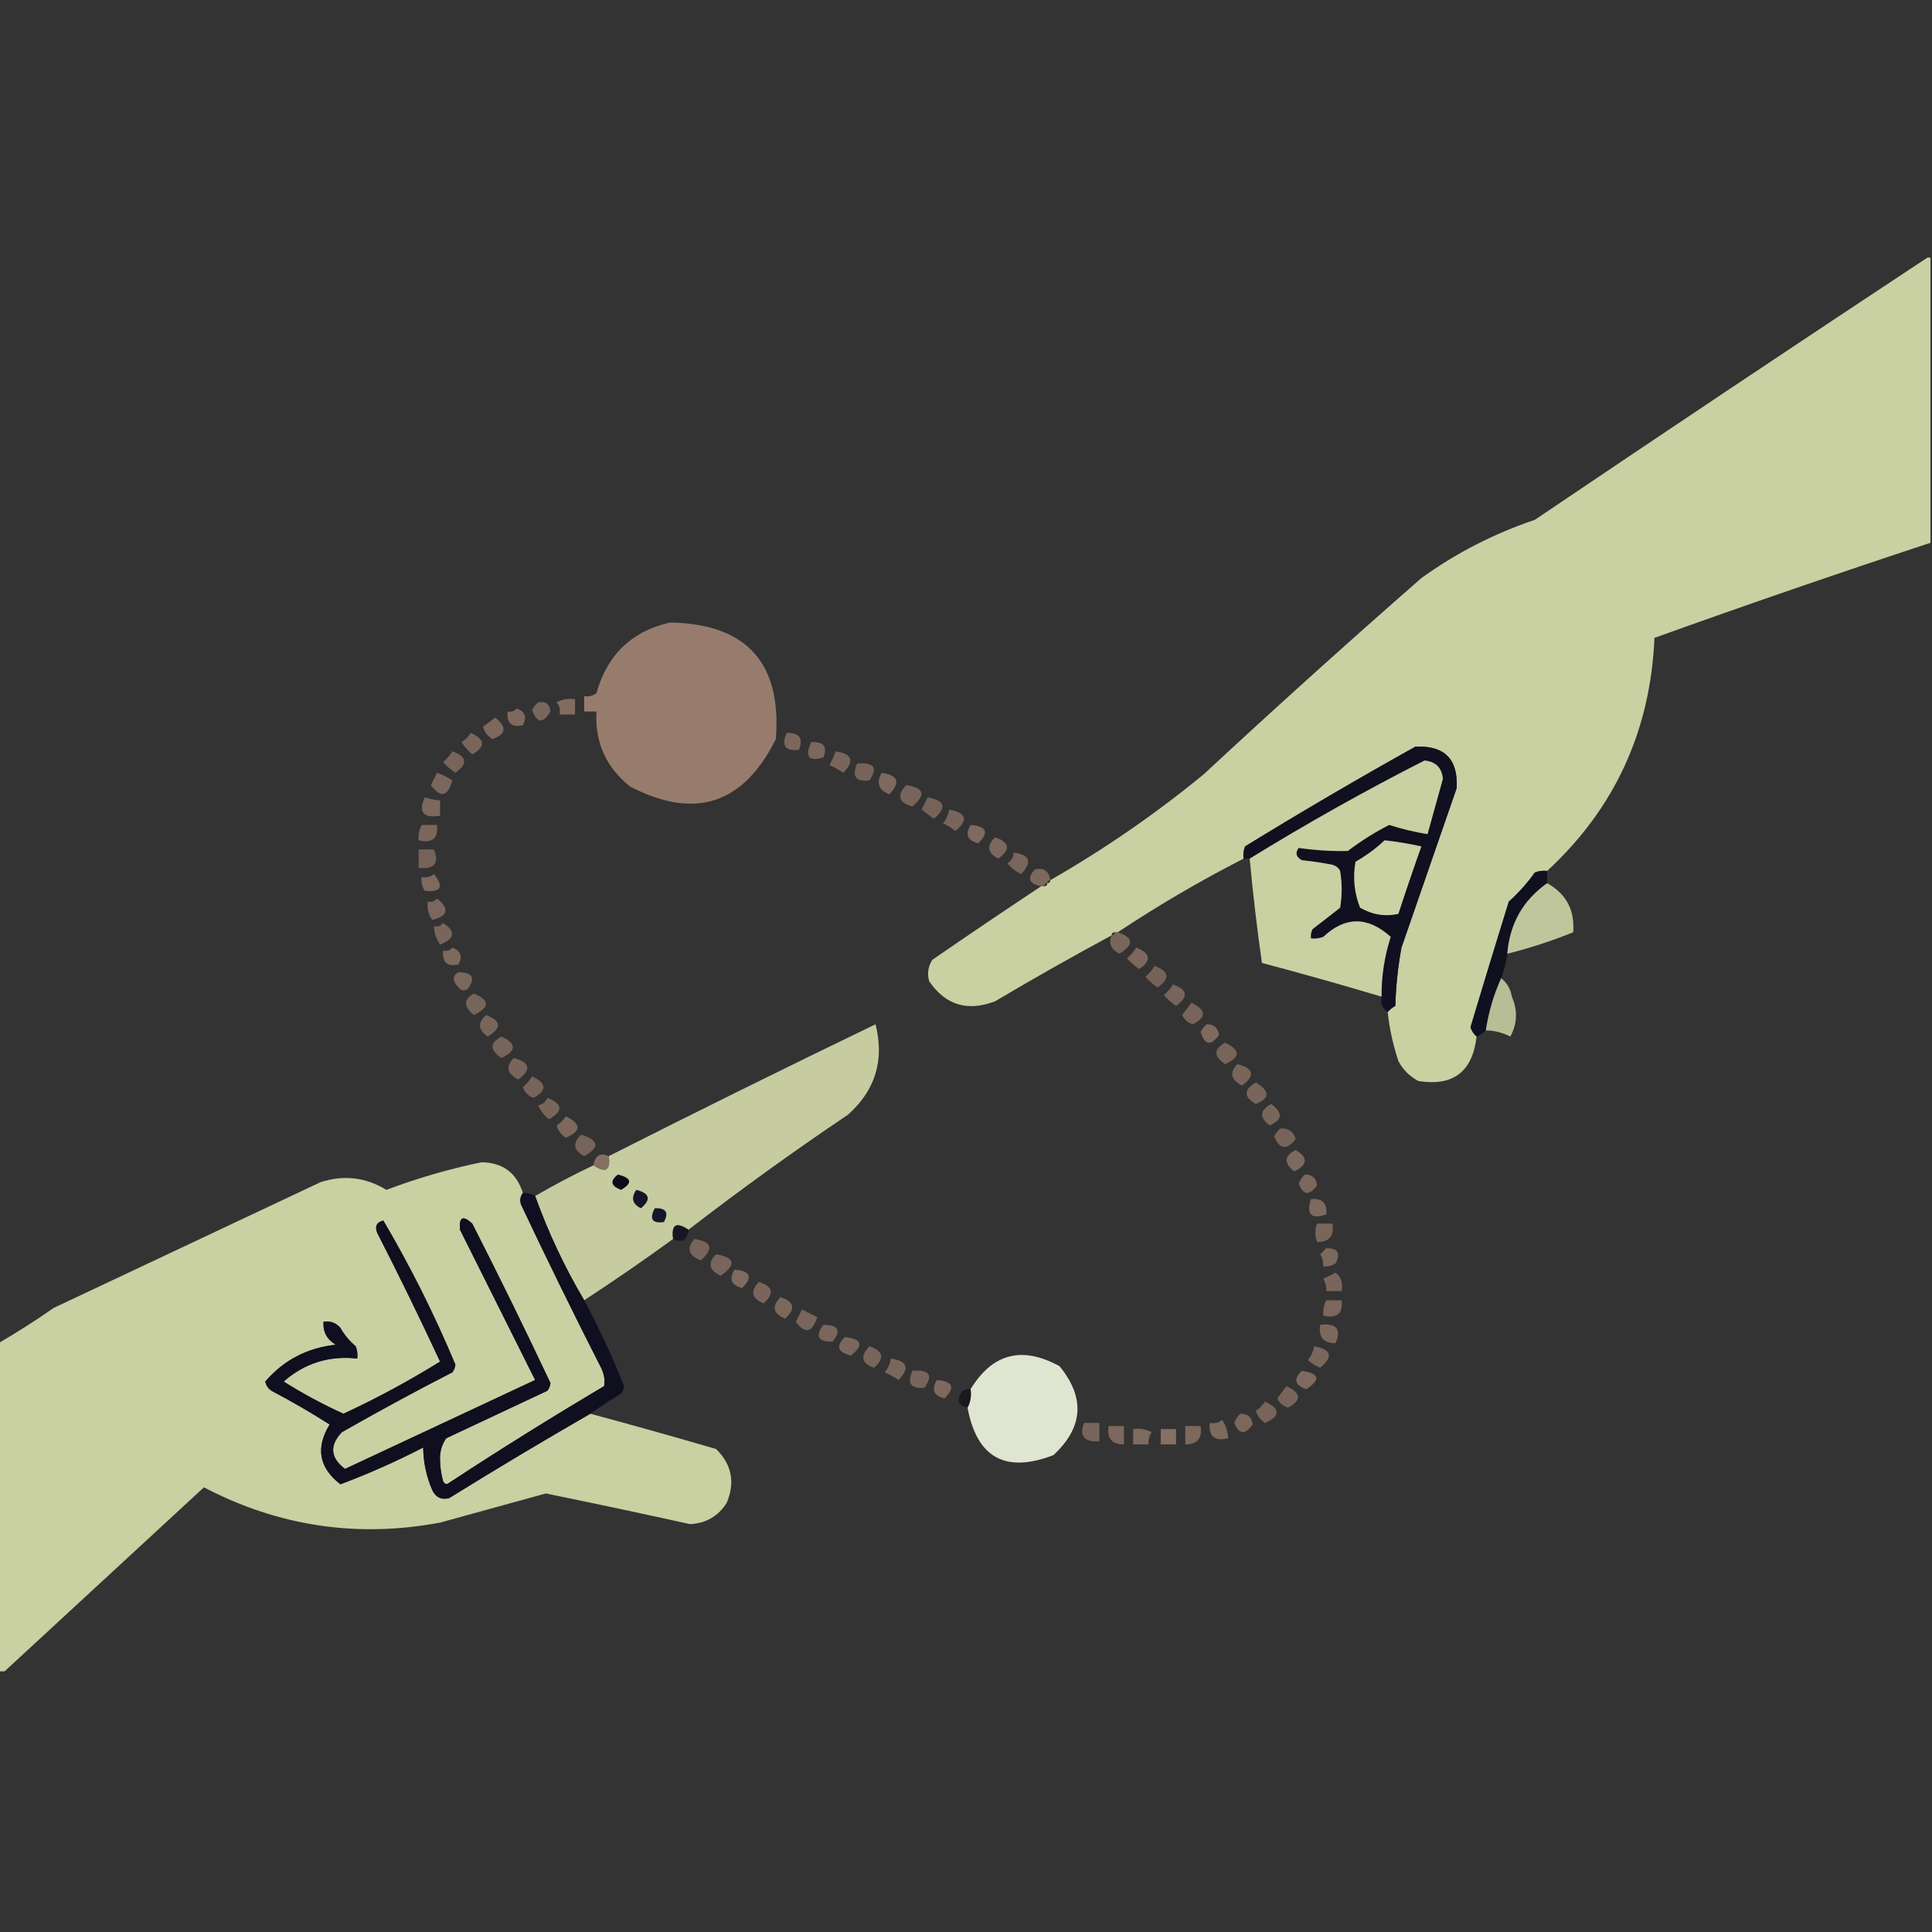 <svg id="SvgjsSvg1001" width="288" height="288" xmlns="http://www.w3.org/2000/svg" version="1.1" xmlns:xlink="http://www.w3.org/1999/xlink" xmlns:svgjs="http://svgjs.com/svgjs"><rect width="100%" height="100%" fill="#333333" stroke="none"/><defs id="SvgjsDefs1002"></defs><g id="SvgjsG1008" transform="matrix(1,0,0,1,0,0)"><svg xmlns="http://www.w3.org/2000/svg" xmlns:svgjs="http://svgjs.com/svgjs" xmlns:xlink="http://www.w3.org/1999/xlink" viewBox="0 0 288 288" width="288" height="288"><svg xmlns="http://www.w3.org/2000/svg" fill-rule="evenodd" clip-rule="evenodd" image-rendering="optimizeQuality" shape-rendering="geometricPrecision" text-rendering="geometricPrecision" viewBox="0 0 630 461" width="288" height="288"><path fill="#cbd2a4" d="M 628.5,-0.5 C 628.833,-0.5 629.167,-0.5 629.5,-0.5C 629.5,30.5 629.5,61.5 629.5,92.5C 599.374,102.431 569.374,112.764 539.5,123.5C 538.19,153.83 526.523,179.164 504.5,199.5C 503.127,199.343 501.793,199.51 500.5,200C 498.037,203.465 495.204,206.631 492,209.5C 487.771,223.145 483.604,236.812 479.5,250.5C 479.942,251.739 480.609,252.739 481.5,253.5C 480.174,265 473.841,269.834 462.5,268C 459.667,266.5 457.5,264.333 456,261.5C 454.257,256.283 453.09,250.95 452.5,245.5C 453.172,244.733 454.005,244.066 455,243.5C 455.182,237.103 455.848,230.77 457,224.5C 463,207.167 469,189.833 475,172.5C 475.5,163 471,158.5 461.5,159C 442.754,169.455 424.254,180.288 406,191.5C 405.51,192.793 405.343,194.127 405.5,195.5C 391.333,202.747 377.666,210.747 364.5,219.5C 364.167,219.5 363.833,219.5 363.5,219.5C 362.833,219.5 362.5,219.833 362.5,220.5C 349.726,227.39 337.059,234.556 324.5,242C 315.518,245.448 308.351,243.281 303,235.5C 302.294,233.029 302.627,230.695 304,228.5C 315.813,220.353 327.646,212.353 339.5,204.5C 339.833,204.5 340.167,204.5 340.5,204.5C 341.167,204.5 341.5,204.167 341.5,203.5C 342.167,203.5 342.5,203.167 342.5,202.5C 360.094,192.417 376.761,180.917 392.5,168C 415.868,146.297 439.535,124.963 463.5,104C 474.831,95.834 487.165,89.5 500.5,85C 543.071,56.245 585.738,27.745 628.5,-0.5 Z" class="color7b9ffb svgShape color49a078" opacity=".982"></path><path fill="#9a7e6f" d="M 218.5,118.5 C 243.426,118.928 254.926,131.595 253,156.5C 242.409,177.772 226.575,182.939 205.5,172C 197.61,165.72 193.943,157.553 194.5,147.5C 193.167,147.5 191.833,147.5 190.5,147.5C 190.5,145.833 190.5,144.167 190.5,142.5C 191.978,142.762 193.311,142.429 194.5,141.5C 197.994,129.003 205.994,121.337 218.5,118.5 Z" class="color080717 svgShape color216869" opacity=".968"></path><path fill="#9a7e6f" d="M 181.5,144.5 C 183.265,143.539 185.265,143.205 187.5,143.5C 187.5,145.167 187.5,146.833 187.5,148.5C 185.833,148.5 184.167,148.5 182.5,148.5C 182.768,146.901 182.434,145.568 181.5,144.5 Z" class="color080717 svgShape color216869" opacity=".766"></path><path fill="#9a7e6f" d="M 175.5,144.5 C 177.948,144.085 179.281,145.085 179.5,147.5C 177.117,151.576 175.117,151.409 173.5,147C 174.056,145.989 174.722,145.156 175.5,144.5 Z" class="color080717 svgShape color216869" opacity=".684"></path><path fill="#9a7e6f" d="M 168.5,146.5 C 171.242,147.558 171.909,149.391 170.5,152C 166.857,152.832 165.19,151.332 165.5,147.5C 166.791,147.737 167.791,147.404 168.5,146.5 Z" class="color080717 svgShape color216869" opacity=".722"></path><path fill="#9a7e6f" d="M 161.5,149.5 C 165.416,152.658 165.083,154.991 160.5,156.5C 159.026,155.564 158.026,154.23 157.5,152.5C 158.901,151.479 160.235,150.479 161.5,149.5 Z" class="color080717 svgShape color216869" opacity=".706"></path><path fill="#9a7e6f" d="M 153.5,154.5 C 158.244,156.62 158.41,158.953 154,161.5C 152.647,160.315 151.48,158.981 150.5,157.5C 151.77,156.712 152.77,155.712 153.5,154.5 Z" class="color080717 svgShape color216869" opacity=".682"></path><path fill="#9a7e6f" d="M 256.5,154.5 C 260.701,154.426 262.035,156.259 260.5,160C 256.041,160.479 254.707,158.645 256.5,154.5 Z" class="color080717 svgShape color216869" opacity=".699"></path><path fill="#9a7e6f" d="M 264.5,157.5 C 268.554,157.259 269.887,158.926 268.5,162.5C 263.724,163.931 262.391,162.264 264.5,157.5 Z" class="color080717 svgShape color216869" opacity=".702"></path><path fill="#101020" d="M 452.5,245.5 C 450.787,244.365 450.12,242.698 450.5,240.5C 450.455,233.846 451.455,227.346 453.5,221C 446.003,214.263 438.67,214.263 431.5,221C 430.207,221.49 428.873,221.657 427.5,221.5C 427.351,220.448 427.517,219.448 428,218.5C 431,216.167 434,213.833 437,211.5C 437.667,207.5 437.667,203.5 437,199.5C 436.481,198.484 435.647,197.818 434.5,197.5C 431.194,196.837 427.861,196.337 424.5,196C 422.606,194.921 422.273,193.587 423.5,192C 428.772,192.764 434.105,193.097 439.5,193C 443.744,189.756 448.244,186.922 453,184.5C 457.11,185.816 461.276,186.816 465.5,187.5C 467.162,181.512 468.828,175.512 470.5,169.5C 470.167,165.833 468.167,163.833 464.5,163.5C 445.073,173.381 426.073,184.047 407.5,195.5C 406.833,195.5 406.167,195.5 405.5,195.5C 405.343,194.127 405.51,192.793 406,191.5C 424.254,180.288 442.754,169.455 461.5,159C 471,158.5 475.5,163 475,172.5C 469,189.833 463,207.167 457,224.5C 455.848,230.77 455.182,237.103 455,243.5C 454.005,244.066 453.172,244.733 452.5,245.5 Z" class="color101020 svgShape" opacity=".998"></path><path fill="#9a7e6f" d="M 147.5,160.5 C 152.289,162.2 152.622,164.533 148.5,167.5C 147.019,166.52 145.685,165.353 144.5,164C 145.71,162.961 146.71,161.794 147.5,160.5 Z" class="color080717 svgShape color216869" opacity=".654"></path><path fill="#9a7e6f" d="M 272.5,160.5 C 277.902,161.296 278.736,163.63 275,167.5C 273.581,166.54 272.081,165.707 270.5,165C 271.267,163.53 271.933,162.03 272.5,160.5 Z" class="color080717 svgShape color216869" opacity=".678"></path><path fill="#cbd2a4" d="M 450.5,240.5 C 437.551,236.628 424.551,232.961 411.5,229.5C 409.886,218.2 408.552,206.867 407.5,195.5C 426.073,184.047 445.073,173.381 464.5,163.5C 468.167,163.833 470.167,165.833 470.5,169.5C 468.828,175.512 467.162,181.512 465.5,187.5C 461.276,186.816 457.11,185.816 453,184.5C 448.244,186.922 443.744,189.756 439.5,193C 434.105,193.097 428.772,192.764 423.5,192C 422.273,193.587 422.606,194.921 424.5,196C 427.861,196.337 431.194,196.837 434.5,197.5C 435.647,197.818 436.481,198.484 437,199.5C 437.667,203.5 437.667,207.5 437,211.5C 434,213.833 431,216.167 428,218.5C 427.517,219.448 427.351,220.448 427.5,221.5C 428.873,221.657 430.207,221.49 431.5,221C 438.67,214.263 446.003,214.263 453.5,221C 451.455,227.346 450.455,233.846 450.5,240.5 Z" class="color7a9df8 svgShape color49a078" opacity=".983"></path><path fill="#9a7e6f" d="M 279.5,164.5 C 285.04,164.003 286.373,165.836 283.5,170C 279.041,170.479 277.707,168.645 279.5,164.5 Z" class="color080717 svgShape color216869" opacity=".658"></path><path fill="#9a7e6f" d="M 142.5,167.5 C 144.255,168.072 145.922,168.906 147.5,170C 146.028,175.349 143.694,175.849 140.5,171.5C 141.18,170.14 141.847,168.807 142.5,167.5 Z" class="color080717 svgShape color216869" opacity=".674"></path><path fill="#9a7e6f" d="M 287.5,167.5 C 292.902,168.296 293.736,170.63 290,174.5C 286.488,173.131 285.655,170.798 287.5,167.5 Z" class="color080717 svgShape color216869" opacity=".722"></path><path fill="#9a7e6f" d="M 295.5,171.5 C 301.361,172.359 302.028,174.693 297.5,178.5C 293.022,177.217 292.355,174.884 295.5,171.5 Z" class="color080717 svgShape color216869" opacity=".656"></path><path fill="#9a7e6f" d="M 138.5,175.5 C 140.117,176.038 141.784,176.371 143.5,176.5C 143.5,178.167 143.5,179.833 143.5,181.5C 138.021,182.368 136.355,180.368 138.5,175.5 Z" class="color080717 svgShape color216869" opacity=".718"></path><path fill="#9a7e6f" d="M 302.5,175.5 C 308.191,176.532 308.858,178.866 304.5,182.5C 303.167,181.5 301.833,180.5 300.5,179.5C 301.18,178.14 301.847,176.807 302.5,175.5 Z" class="color080717 svgShape color216869" opacity=".636"></path><path fill="#9a7e6f" d="M 309.5,179.5 C 315.191,180.532 315.858,182.866 311.5,186.5C 310.3,185.469 308.966,184.635 307.5,184C 308.582,182.67 309.249,181.17 309.5,179.5 Z" class="color080717 svgShape color216869" opacity=".678"></path><path fill="#9a7e6f" d="M 137.5,184.5 C 139.167,184.5 140.833,184.5 142.5,184.5C 142.938,188.908 140.938,190.575 136.5,189.5C 136.366,187.708 136.699,186.042 137.5,184.5 Z" class="color080717 svgShape color216869" opacity=".697"></path><path fill="#9a7e6f" d="M 316.5,184.5 C 321.751,184.931 322.584,186.931 319,190.5C 315.465,189.616 314.632,187.616 316.5,184.5 Z" class="color080717 svgShape color216869" opacity=".729"></path><path fill="#9a7e6f" d="M 324.5,188.5 C 329.306,190.241 329.639,192.574 325.5,195.5C 321.967,193.58 321.633,191.246 324.5,188.5 Z" class="color080717 svgShape color216869" opacity=".699"></path><path fill="#cbd2a4" d="M 451.5,189.5 C 455.538,189.958 459.538,190.624 463.5,191.5C 460.923,198.728 458.423,206.061 456,213.5C 451.69,214.471 447.524,213.805 443.5,211.5C 441.59,206.664 441.09,201.664 442,196.5C 445.501,194.512 448.668,192.178 451.5,189.5 Z" class="color799cf6 svgShape color49a078"></path><path fill="#9a7e6f" d="M 136.5,192.5 C 138.167,192.5 139.833,192.5 141.5,192.5C 143.302,197.049 141.635,199.049 136.5,198.5C 136.5,196.5 136.5,194.5 136.5,192.5 Z" class="color080717 svgShape color216869" opacity=".634"></path><path fill="#9a7e6f" d="M 330.5,193.5 C 335.868,194.235 336.702,196.568 333,200.5C 331.229,199.696 329.729,198.529 328.5,197C 329.823,196.184 330.489,195.017 330.5,193.5 Z" class="color080717 svgShape color216869" opacity=".685"></path><path fill="#9a7e6f" d="M 342.5,202.5 C 341.833,202.5 341.5,202.833 341.5,203.5C 340.833,203.5 340.5,203.833 340.5,204.5C 340.167,204.5 339.833,204.5 339.5,204.5C 335.469,203.682 334.802,201.848 337.5,199C 340.368,198.36 342.035,199.527 342.5,202.5 Z" class="color080717 svgShape color216869" opacity=".708"></path><path fill="#0f1020" d="M 504.5,199.5 C 504.5,200.833 504.5,202.167 504.5,203.5C 496.631,209.054 492.297,216.72 491.5,226.5C 491.142,229.267 490.475,231.933 489.5,234.5C 487.076,239.847 485.409,245.513 484.5,251.5C 483.71,252.401 482.71,253.068 481.5,253.5C 480.609,252.739 479.942,251.739 479.5,250.5C 483.604,236.812 487.771,223.145 492,209.5C 495.204,206.631 498.037,203.465 500.5,200C 501.793,199.51 503.127,199.343 504.5,199.5 Z" class="color0f1020 svgShape" opacity=".976"></path><path fill="#9a7e6f" d="M 141.5,200.5 C 144.819,204.695 143.819,206.529 138.5,206C 137.62,204.644 137.286,203.144 137.5,201.5C 139.099,201.768 140.432,201.434 141.5,200.5 Z" class="color080717 svgShape color216869" opacity=".732"></path><path fill="#cbd2a4" d="M 504.5,203.5 C 510.719,206.934 513.553,212.268 513,219.5C 505.998,222.334 498.831,224.667 491.5,226.5C 492.297,216.72 496.631,209.054 504.5,203.5 Z" class="color799df7 svgShape color49a078" opacity=".921"></path><path fill="#9a7e6f" d="M 142.5,208.5 C 146.66,211.828 146.16,214.161 141,215.5C 139.681,213.75 139.181,211.75 139.5,209.5C 140.791,209.737 141.791,209.404 142.5,208.5 Z" class="color080717 svgShape color216869" opacity=".691"></path><path fill="#9a7e6f" d="M 144.5,216.5 C 148.712,219.248 148.378,221.581 143.5,223.5C 142.232,221.696 141.565,219.696 141.5,217.5C 142.791,217.737 143.791,217.404 144.5,216.5 Z" class="color080717 svgShape color216869" opacity=".676"></path><path fill="#9a7e6f" d="M 363.5,219.5 C 363.833,219.5 364.167,219.5 364.5,219.5C 369.672,221.239 369.839,223.573 365,226.5C 362.238,225.012 361.404,223.012 362.5,220.5C 363.167,220.5 363.5,220.167 363.5,219.5 Z" class="color080717 svgShape color216869" opacity=".68"></path><path fill="#9a7e6f" d="M 147.5,224.5 C 150.242,225.558 150.909,227.391 149.5,230C 145.857,230.832 144.19,229.332 144.5,225.5C 145.791,225.737 146.791,225.404 147.5,224.5 Z" class="color080717 svgShape color216869" opacity=".722"></path><path fill="#9a7e6f" d="M 370.5,224.5 C 375.225,226.373 375.559,228.707 371.5,231.5C 370.019,230.52 368.685,229.353 367.5,228C 368.71,226.961 369.71,225.794 370.5,224.5 Z" class="color080717 svgShape color216869" opacity=".706"></path><path fill="#9a7e6f" d="M 376.5,230.5 C 381.289,232.2 381.622,234.533 377.5,237.5C 376.019,236.52 374.685,235.353 373.5,234C 374.71,232.961 375.71,231.794 376.5,230.5 Z" class="color080717 svgShape color216869" opacity=".636"></path><path fill="#9a7e6f" d="M 149.5,232.5 C 154.158,232.653 155.158,234.486 152.5,238C 151.365,238.749 150.365,238.583 149.5,237.5C 147.446,235.379 147.446,233.712 149.5,232.5 Z" class="color080717 svgShape color216869" opacity=".701"></path><path fill="#cbd2a4" d="M 489.5,234.5 C 491.41,235.975 492.576,237.975 493,240.5C 494.945,244.984 494.778,249.317 492.5,253.5C 489.979,252.215 487.313,251.548 484.5,251.5C 485.409,245.513 487.076,239.847 489.5,234.5 Z" class="color789bf4 svgShape color49a078" opacity=".867"></path><path fill="#9a7e6f" d="M 382.5,236.5 C 387.289,238.2 387.622,240.533 383.5,243.5C 382.019,242.52 380.685,241.353 379.5,240C 380.71,238.961 381.71,237.794 382.5,236.5 Z" class="color080717 svgShape color216869" opacity=".662"></path><path fill="#9a7e6f" d="M 154.5,239.5 C 159.757,241.652 159.757,243.985 154.5,246.5C 151.116,243.689 151.116,241.355 154.5,239.5 Z" class="color080717 svgShape color216869" opacity=".66"></path><path fill="#9a7e6f" d="M 388.5,242.5 C 393.352,244.785 393.518,247.118 389,249.5C 387.378,249.046 386.212,248.046 385.5,246.5C 386.524,245.148 387.524,243.815 388.5,242.5 Z" class="color080717 svgShape color216869" opacity=".662"></path><path fill="#9a7e6f" d="M 158.5,246.5 C 163.507,248.38 163.674,250.713 159,253.5C 155.879,251.326 155.712,248.993 158.5,246.5 Z" class="color080717 svgShape color216869" opacity=".682"></path><path fill="#cbd2a4" d="M 224.5,316.5 C 220.522,313.82 218.855,314.82 219.5,319.5C 209.978,326.423 200.312,333.09 190.5,339.5C 184.121,328.739 178.788,317.405 174.5,305.5C 180.641,301.928 186.974,298.595 193.5,295.5C 197.509,298.145 199.176,297.145 198.5,292.5C 227.388,277.889 256.388,263.556 285.5,249.5C 288.452,261.202 285.452,271.035 276.5,279C 258.706,290.976 241.373,303.476 224.5,316.5 Z" class="color7b9ffa svgShape color49a078" opacity=".962"></path><path fill="#9a7e6f" d="M 393.5,249.5 C 395.849,249.458 397.182,250.625 397.5,253C 394.833,256.667 392.833,256.333 391.5,252C 392.056,250.989 392.722,250.156 393.5,249.5 Z" class="color080717 svgShape color216869" opacity=".731"></path><path fill="#9a7e6f" d="M 163.5,253.5 C 168.501,255.835 168.501,258.168 163.5,260.5C 159.648,257.909 159.648,255.576 163.5,253.5 Z" class="color080717 svgShape color216869" opacity=".66"></path><path fill="#9a7e6f" d="M 399.5,255.5 C 404.535,257.887 404.535,260.221 399.5,262.5C 395.683,259.958 395.683,257.624 399.5,255.5 Z" class="color080717 svgShape color216869" opacity=".656"></path><path fill="#9a7e6f" d="M 167.5,260.5 C 172.883,261.91 173.383,264.244 169,267.5C 165.342,265.594 164.842,263.26 167.5,260.5 Z" class="color080717 svgShape color216869" opacity=".678"></path><path fill="#9a7e6f" d="M 403.5,262.5 C 408.883,263.91 409.383,266.244 405,269.5C 401.342,267.594 400.842,265.26 403.5,262.5 Z" class="color080717 svgShape color216869" opacity=".68"></path><path fill="#9a7e6f" d="M 173.5,266.5 C 178.292,268.694 178.459,271.027 174,273.5C 172.286,272.924 171.119,271.757 170.5,270C 171.71,268.961 172.71,267.794 173.5,266.5 Z" class="color080717 svgShape color216869" opacity=".664"></path><path fill="#9a7e6f" d="M409.5 268.5C414.145 271.294 414.145 273.627 409.5 275.5 405.505 273.161 405.505 270.828 409.5 268.5zM178.5 273.5C183.543 275.467 183.71 277.8 179 280.5 177.471 279.271 176.304 277.771 175.5 276 176.942 275.623 177.942 274.79 178.5 273.5zM414.5 275.5C418.414 278.315 418.247 280.648 414 282.5 410.608 279.86 410.775 277.527 414.5 275.5z" class="color080717 svgShape color216869" opacity=".682"></path><path fill="#9a7e6f" d="M 184.5,279.5 C 189.596,281.982 189.596,284.315 184.5,286.5C 183.026,285.564 182.026,284.23 181.5,282.5C 182.77,281.712 183.77,280.712 184.5,279.5 Z" class="color080717 svgShape color216869" opacity=".706"></path><path fill="#9a7e6f" d="M 417.5,283.5 C 420.114,283.277 421.781,284.444 422.5,287C 419.508,290.658 417.175,290.325 415.5,286C 416.056,284.989 416.722,284.156 417.5,283.5 Z" class="color080717 svgShape color216869" opacity=".658"></path><path fill="#9a7e6f" d="M 189.5,285.5 C 195.354,287.296 195.687,289.63 190.5,292.5C 186.967,290.58 186.633,288.246 189.5,285.5 Z" class="color080717 svgShape color216869" opacity=".659"></path><path fill="#9a7e6f" d="M 422.5,290.5 C 426.638,292.971 426.471,295.304 422,297.5C 418.554,294.712 418.721,292.379 422.5,290.5 Z" class="color080717 svgShape color216869" opacity=".724"></path><path fill="#9a7e6f" d="M 198.5,292.5 C 199.176,297.145 197.509,298.145 193.5,295.5C 194.037,292.259 195.704,291.259 198.5,292.5 Z" class="color080717 svgShape color216869" opacity=".796"></path><path fill="#cbd2a4" d="M 170.5,304.5 C 169.588,305.738 169.421,307.072 170,308.5C 178.395,326.29 187.061,343.956 196,361.5C 196.991,363.447 197.325,365.447 197,367.5C 179.915,377.624 163.081,388.124 146.5,399C 145.668,399.688 145.002,399.521 144.5,398.5C 143.898,396.392 143.565,394.225 143.5,392C 143.305,389.207 143.971,386.707 145.5,384.5C 156.5,379.333 167.5,374.167 178.5,369C 179.059,368.275 179.392,367.442 179.5,366.5C 171.275,349.049 162.775,331.716 154,314.5C 150.953,311.69 149.62,312.357 150,316.5C 158.167,332.833 166.333,349.167 174.5,365.5C 153.868,375.159 133.201,384.826 112.5,394.5C 107.701,390.848 107.368,386.848 111.5,382.5C 123.34,375.746 135.34,369.246 147.5,363C 148.059,362.275 148.392,361.442 148.5,360.5C 141.71,344.253 133.877,328.587 125,313.5C 122.812,314.059 122.146,315.393 123,317.5C 130.09,331.346 136.923,345.346 143.5,359.5C 133.362,365.797 122.862,371.463 112,376.5C 105.286,373.466 98.786,369.966 92.5,366C 99.344,359.997 107.344,357.497 116.5,358.5C 116.657,357.127 116.49,355.793 116,354.5C 113.957,352.792 112.29,350.792 111,348.5C 109.556,346.845 107.722,346.178 105.5,346.5C 105.269,349.785 106.603,352.285 109.5,354C 100.18,355.021 92.513,359.021 86.5,366C 86.759,367.261 87.426,368.261 88.5,369C 94.997,372.414 101.33,376.081 107.5,380C 102.844,387.604 104.011,394.104 111,399.5C 120.239,396.048 129.239,392.048 138,387.5C 138.06,392.39 139.06,397.057 141,401.5C 142.191,403.847 144.024,404.68 146.5,404C 161.723,394.559 177.057,385.392 192.5,376.5C 206.105,380.154 219.772,383.988 233.5,388C 238.607,392.998 239.773,398.832 237,405.5C 234.258,409.893 230.258,412.226 225,412.5C 209.358,409.038 193.691,405.705 178,402.5C 166.51,405.663 155.01,408.829 143.5,412C 116.501,417.056 90.835,413.222 66.5,400.5C 44.787,420.55 23.12,440.55 1.5,460.5C 0.833,460.5 0.167,460.5 -0.5,460.5C -0.5,424.833 -0.5,389.167 -0.5,353.5C 5.641,349.927 11.641,346.094 17.5,342C 46.5,328.333 75.5,314.667 104.5,301C 112.081,298.546 119.248,299.379 126,303.5C 136.128,299.678 146.462,296.678 157,294.5C 163.907,294.572 168.407,297.906 170.5,304.5 Z" class="color7b9ffa svgShape color49a078" opacity=".983"></path><path fill="#0c0b1c" d="M 201.5,298.5 C 206.016,299.625 206.35,301.292 202.5,303.5C 199.14,302.209 198.806,300.543 201.5,298.5 Z" class="color0c0b1c svgShape"></path><path fill="#9a7e6f" d="M 425.5,298.5 C 427.849,298.458 429.182,299.625 429.5,302C 427.002,305.475 425.002,305.308 423.5,301.5C 423.942,300.261 424.609,299.261 425.5,298.5 Z" class="color080717 svgShape color216869" opacity=".695"></path><path fill="#0f0f1f" d="M 170.5,304.5 C 171.959,304.433 173.292,304.766 174.5,305.5C 178.788,317.405 184.121,328.739 190.5,339.5C 195.369,348.572 199.702,357.905 203.5,367.5C 203.392,368.442 203.059,369.275 202.5,370C 198.991,372.03 195.658,374.196 192.5,376.5C 177.057,385.392 161.723,394.559 146.5,404C 144.024,404.68 142.191,403.847 141,401.5C 139.06,397.057 138.06,392.39 138,387.5C 129.239,392.048 120.239,396.048 111,399.5C 104.011,394.104 102.844,387.604 107.5,380C 101.33,376.081 94.997,372.414 88.5,369C 87.426,368.261 86.759,367.261 86.5,366C 92.513,359.021 100.18,355.021 109.5,354C 106.603,352.285 105.269,349.785 105.5,346.5C 107.722,346.178 109.556,346.845 111,348.5C 112.29,350.792 113.957,352.792 116,354.5C 116.49,355.793 116.657,357.127 116.5,358.5C 107.344,357.497 99.344,359.997 92.5,366C 98.786,369.966 105.286,373.466 112,376.5C 122.862,371.463 133.362,365.797 143.5,359.5C 136.923,345.346 130.09,331.346 123,317.5C 122.146,315.393 122.812,314.059 125,313.5C 133.877,328.587 141.71,344.253 148.5,360.5C 148.392,361.442 148.059,362.275 147.5,363C 135.34,369.246 123.34,375.746 111.5,382.5C 107.368,386.848 107.701,390.848 112.5,394.5C 133.201,384.826 153.868,375.159 174.5,365.5C 166.333,349.167 158.167,332.833 150,316.5C 149.62,312.357 150.953,311.69 154,314.5C 162.775,331.716 171.275,349.049 179.5,366.5C 179.392,367.442 179.059,368.275 178.5,369C 167.5,374.167 156.5,379.333 145.5,384.5C 143.971,386.707 143.305,389.207 143.5,392C 143.565,394.225 143.898,396.392 144.5,398.5C 145.002,399.521 145.668,399.688 146.5,399C 163.081,388.124 179.915,377.624 197,367.5C 197.325,365.447 196.991,363.447 196,361.5C 187.061,343.956 178.395,326.29 170,308.5C 169.421,307.072 169.588,305.738 170.5,304.5 Z" class="color0f0f1f svgShape" opacity=".985"></path><path fill="#131628" d="M 207.5,303.5 C 211.905,304.625 212.405,306.625 209,309.5C 206.178,308.107 205.678,306.107 207.5,303.5 Z" class="color131628 svgShape"></path><path fill="#9a7e6f" d="M 427.5,306.5 C 431.151,306.162 432.817,307.828 432.5,311.5C 427.544,313.211 425.878,311.545 427.5,306.5 Z" class="color080717 svgShape color216869" opacity=".72"></path><path fill="#14172a" d="M 213.5,309.5 C 217.161,309.35 218.161,310.85 216.5,314C 212.668,314.514 211.668,313.014 213.5,309.5 Z" class="color14172a svgShape"></path><path fill="#9a7e6f" d="M 429.5,314.5 C 431.167,314.5 432.833,314.5 434.5,314.5C 435.113,318.512 433.446,320.512 429.5,320.5C 428.725,318.388 428.725,316.388 429.5,314.5 Z" class="color080717 svgShape color216869" opacity=".672"></path><path fill="#111222" d="M 224.5,316.5 C 224.143,319.965 222.477,320.965 219.5,319.5C 218.855,314.82 220.522,313.82 224.5,316.5 Z" class="color111222 svgShape" opacity=".844"></path><path fill="#9a7e6f" d="M 226.5,319.5 C 232.125,320.417 232.792,322.751 228.5,326.5C 224.437,324.863 223.771,322.53 226.5,319.5 Z" class="color080717 svgShape color216869" opacity=".665"></path><path fill="#9a7e6f" d="M 432.5,322.5 C 436.252,322.501 437.252,324.167 435.5,327.5C 434.264,328.246 432.93,328.579 431.5,328.5C 431.579,327.07 431.246,325.736 430.5,324.5C 431.243,323.818 431.909,323.151 432.5,322.5 Z" class="color080717 svgShape color216869" opacity=".715"></path><path fill="#9a7e6f" d="M 233.5,324.5 C 239.67,325.524 240.17,327.858 235,331.5C 231.16,329.713 230.66,327.38 233.5,324.5 Z" class="color080717 svgShape color216869" opacity=".678"></path><path fill="#9a7e6f" d="M 239.5,329.5 C 244.751,329.931 245.584,331.931 242,335.5C 238.465,334.616 237.632,332.616 239.5,329.5 Z" class="color080717 svgShape color216869" opacity=".729"></path><path fill="#9a7e6f" d="M 435.5,330.5 C 437.308,331.918 437.975,333.918 437.5,336.5C 435.833,336.5 434.167,336.5 432.5,336.5C 432.579,335.07 432.246,333.736 431.5,332.5C 432.949,331.828 434.282,331.161 435.5,330.5 Z" class="color080717 svgShape color216869" opacity=".682"></path><path fill="#9a7e6f" d="M 247.5,333.5 C 252.069,335.03 252.569,337.363 249,340.5C 245.065,338.867 244.565,336.534 247.5,333.5 Z" class="color080717 svgShape color216869" opacity=".68"></path><path fill="#9a7e6f" d="M 254.5,338.5 C 259.038,339.948 259.538,342.282 256,345.5C 252.056,343.845 251.556,341.512 254.5,338.5 Z" class="color080717 svgShape color216869" opacity=".704"></path><path fill="#9a7e6f" d="M 432.5,339.5 C 434.167,339.5 435.833,339.5 437.5,339.5C 437.938,343.908 435.938,345.575 431.5,344.5C 431.366,342.708 431.699,341.042 432.5,339.5 Z" class="color080717 svgShape color216869" opacity=".702"></path><path fill="#9a7e6f" d="M 261.5,342.5 C 263.14,343.32 264.807,344.153 266.5,345C 264.847,350.095 262.513,350.595 259.5,346.5C 260.18,345.14 260.847,343.807 261.5,342.5 Z" class="color080717 svgShape color216869" opacity=".676"></path><path fill="#9a7e6f" d="M 268.5,347.5 C 273.394,347.523 274.394,349.356 271.5,353C 266.722,353.073 265.722,351.24 268.5,347.5 Z" class="color080717 svgShape color216869" opacity=".674"></path><path fill="#9a7e6f" d="M 430.5,347.5 C 435.829,346.928 437.496,348.928 435.5,353.5C 431.554,353.512 429.887,351.512 430.5,347.5 Z" class="color080717 svgShape color216869" opacity=".718"></path><path fill="#9a7e6f" d="M 275.5,351.5 C 281.045,352.121 281.712,354.121 277.5,357.5C 273.146,356.527 272.48,354.527 275.5,351.5 Z" class="color080717 svgShape color216869" opacity=".704"></path><path fill="#9a7e6f" d="M 283.5,354.5 C 288.069,356.03 288.569,358.363 285,361.5C 280.927,360.098 280.427,357.764 283.5,354.5 Z" class="color080717 svgShape color216869" opacity=".676"></path><path fill="#9a7e6f" d="M 428.5,354.5 C 434.187,355.526 434.854,357.859 430.5,361.5C 428.998,360.917 427.665,360.084 426.5,359C 427.582,357.67 428.249,356.17 428.5,354.5 Z" class="color080717 svgShape color216869" opacity=".687"></path><path fill="#e9eed9" d="M 315.5,374.5 C 316.461,372.735 316.795,370.735 316.5,368.5C 323.627,356.804 333.294,354.304 345.5,361C 353.921,371.295 353.255,380.962 343.5,390C 327.873,396.022 318.539,390.855 315.5,374.5 Z" class="colorfbcb41 svgShape colordce1de" opacity=".951"></path><path fill="#9a7e6f" d="M 290.5,358.5 C 295.902,359.296 296.736,361.63 293,365.5C 291.581,364.54 290.081,363.707 288.5,363C 289.582,361.67 290.249,360.17 290.5,358.5 Z" class="color080717 svgShape color216869" opacity=".697"></path><path fill="#9a7e6f" d="M 297.5,362.5 C 303.04,362.003 304.373,363.836 301.5,368C 297.041,368.479 295.707,366.645 297.5,362.5 Z" class="color080717 svgShape color216869" opacity=".654"></path><path fill="#9a7e6f" d="M 424.5,362.5 C 430.248,363.383 430.748,365.383 426,368.5C 422.168,367.198 421.668,365.198 424.5,362.5 Z" class="color080717 svgShape color216869" opacity=".74"></path><path fill="#9a7e6f" d="M 305.5,365.5 C 310.751,365.931 311.584,367.931 308,371.5C 304.465,370.616 303.632,368.616 305.5,365.5 Z" class="color080717 svgShape color216869" opacity=".722"></path><path fill="#9a7e6f" d="M 419.5,367.5 C 424.352,369.785 424.518,372.118 420,374.5C 418.378,374.046 417.212,373.046 416.5,371.5C 417.524,370.148 418.524,368.815 419.5,367.5 Z" class="color080717 svgShape color216869" opacity=".666"></path><path fill="#120f18" d="M 316.5,368.5 C 316.795,370.735 316.461,372.735 315.5,374.5C 312.508,373.868 311.841,372.201 313.5,369.5C 314.325,368.614 315.325,368.281 316.5,368.5 Z" class="color120f18 svgShape" opacity=".72"></path><path fill="#9a7e6f" d="M 412.5,372.5 C 417.57,374.94 417.57,377.274 412.5,379.5C 411.026,378.564 410.026,377.23 409.5,375.5C 410.77,374.712 411.77,373.712 412.5,372.5 Z" class="color080717 svgShape color216869" opacity=".656"></path><path fill="#9a7e6f" d="M 404.5,376.5 C 406.849,376.458 408.182,377.625 408.5,380C 406.002,383.475 404.002,383.308 402.5,379.5C 402.942,378.261 403.609,377.261 404.5,376.5 Z" class="color080717 svgShape color216869" opacity=".699"></path><path fill="#9a7e6f" d="M 398.5,378.5 C 399.738,380.214 400.405,382.214 400.5,384.5C 396.062,385.575 394.062,383.908 394.5,379.5C 396.099,379.768 397.432,379.434 398.5,378.5 Z" class="color080717 svgShape color216869" opacity=".713"></path><path fill="#9a7e6f" d="M 353.5,379.5 C 355.167,379.5 356.833,379.5 358.5,379.5C 358.5,381.5 358.5,383.5 358.5,385.5C 353.524,385.797 351.857,383.797 353.5,379.5 Z" class="color080717 svgShape color216869" opacity=".667"></path><path fill="#9a7e6f" d="M 361.5,380.5 C 363.167,380.5 364.833,380.5 366.5,380.5C 366.5,382.5 366.5,384.5 366.5,386.5C 362.554,386.512 360.887,384.512 361.5,380.5 Z" class="color080717 svgShape color216869" opacity=".711"></path><path fill="#9a7e6f" d="M 386.5,380.5 C 388.167,380.5 389.833,380.5 391.5,380.5C 392.113,384.512 390.446,386.512 386.5,386.5C 386.5,384.5 386.5,382.5 386.5,380.5 Z" class="color080717 svgShape color216869" opacity=".706"></path><path fill="#9a7e6f" d="M 369.5,381.5 C 371.604,381.201 373.604,381.534 375.5,382.5C 374.754,383.736 374.421,385.07 374.5,386.5C 372.833,386.5 371.167,386.5 369.5,386.5C 369.5,384.833 369.5,383.167 369.5,381.5 Z" class="color080717 svgShape color216869" opacity=".73"></path><path fill="#9a7e6f" d="M 378.5,381.5 C 380.167,381.5 381.833,381.5 383.5,381.5C 383.5,383.167 383.5,384.833 383.5,386.5C 381.833,386.5 380.167,386.5 378.5,386.5C 378.5,384.833 378.5,383.167 378.5,381.5 Z" class="color080717 svgShape color216869" opacity=".806"></path></svg></svg></g></svg>